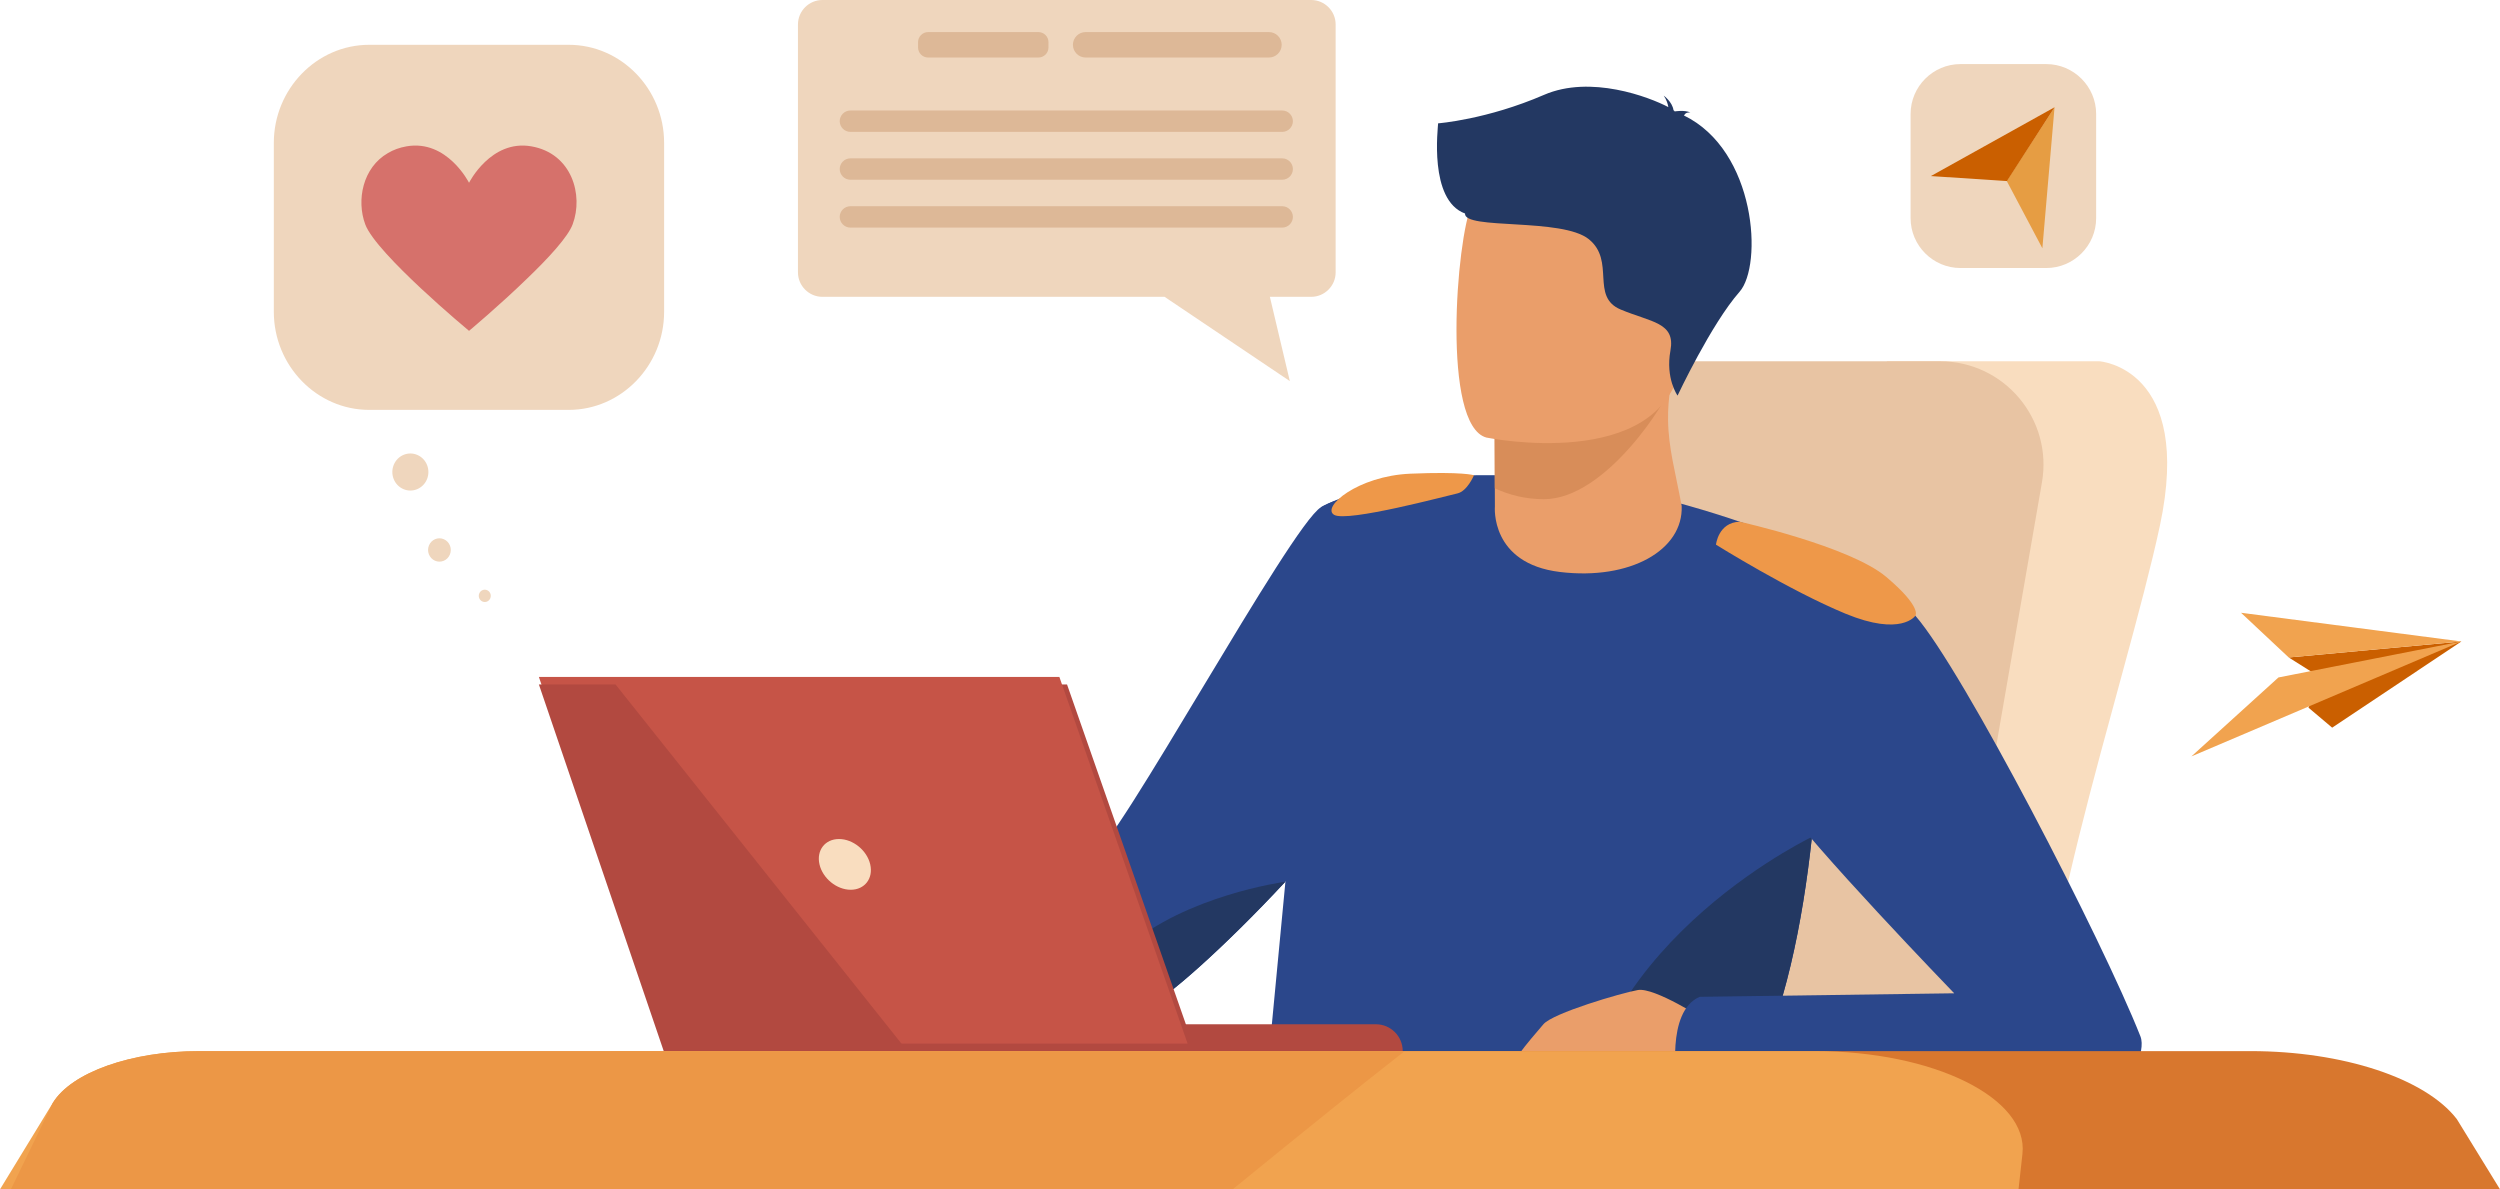 <?xml version="1.0" encoding="utf-8"?>
<!-- Generator: Adobe Illustrator 14.0.0, SVG Export Plug-In . SVG Version: 6.00 Build 43363)  -->
<!DOCTYPE svg PUBLIC "-//W3C//DTD SVG 1.1//EN" "http://www.w3.org/Graphics/SVG/1.1/DTD/svg11.dtd">
<svg version="1.1" id="_x3C_Layer_x3E_" xmlns="http://www.w3.org/2000/svg" xmlns:xlink="http://www.w3.org/1999/xlink" x="0px"
	 y="0px" width="320px" height="152.234px" viewBox="0 0 320 152.234" enable-background="new 0 0 320 152.234"
	 xml:space="preserve">
<g>
	<g>
		<path fill="#EFD6BD" d="M268.307,14.584v13.342c0,3.509-2.872,6.381-6.381,6.381h-10.989c-3.51,0-6.381-2.872-6.381-6.381V14.584
			c0-3.509,2.872-6.381,6.381-6.381h10.989C265.435,8.203,268.307,11.075,268.307,14.584z"/>
		<g>
			<polygon fill="#E69D43" points="261.424,31.778 262.982,13.729 256.858,23.156 			"/>
			<polygon fill="#CA5F00" points="247.151,22.538 262.982,13.729 256.886,23.176 			"/>
		</g>
	</g>
	<g>
		<path fill="#F9DDBF" d="M241.525,46.244h27.205c0,0,12.061,0.816,7.731,21.068c-4.329,20.251-18.555,61.294-14.226,73.708h-30.307
			L241.525,46.244z"/>
		<path fill="#E8C4A3" d="M180.069,120.359c3.602-17.681,9.399-47.506,12.474-63.396c1.204-6.226,6.653-10.72,12.994-10.72h42.792
			c8.214,0,14.445,7.404,13.041,15.498l-11.852,68.305c-1.195,6.889-7.541,11.659-14.49,10.894l-43.438-4.786
			C183.85,135.303,178.515,127.988,180.069,120.359z"/>
	</g>
	<g>
		<path fill="#2B478B" d="M169.094,64.92l-7.101,74.646c0,0,8.065,8.611,39.995,11.565c0.796,0.077,1.604,0.152,2.434,0.216
			c18.326,1.479,25.128-22.162,27.508-44.229c2.032-18.818,0.844-36.493,0.844-36.493C189.992,52.611,169.094,64.92,169.094,64.92z"
			/>
		<path fill="#2B478B" d="M99.425,124.293c6.338,2.942,44.032,5.411,47.653,4.369c1.857-0.536,9.628-7.381,17.446-15.803
			c0.008-0.004,0.008-0.004,0.008-0.004c7.398-7.966,14.858-17.341,17.374-24.088c5.175-13.864,0.727-26.174,0.727-26.174
			s-9.618-0.041-13.54,2.326c-3.922,2.374-26.34,43.662-29.337,44.751c-2.997,1.095-38.509,3.125-42.575,5.056
			C97.181,114.727,93.094,121.352,99.425,124.293z"/>
		<path fill="#EA9E6A" d="M191.337,62.502l0.009,2.334c0,0-0.647,7.299,8.34,8.379c8.987,1.083,15.803-2.822,15.568-8.456
			c-0.803-4.363-1.688-7.359-1.742-10.969c-0.02-1.342,0.074-2.764,0.327-4.37l-17.418-0.376l-5.131,0.831L191.337,62.502z"/>
		<path fill="#D88D59" d="M191.29,49.875l0.047,12.627c1.849,0.862,3.935,1.392,6.276,1.395c8.006,0.012,15.974-12.87,16.227-14.477
			L191.29,49.875z"/>
		<path fill="#EA9E6A" d="M190.264,56.009c0,0,22.302,4.541,24.915-9.391c2.614-13.932,7.253-22.729-6.875-26.217
			c-14.128-3.487-17.901,1.308-19.904,5.746C186.396,30.585,184.53,54.469,190.264,56.009z"/>
		<path fill="#233862" d="M184.078,15.787c0,0,6.222-0.469,13.564-3.648c5.96-2.58,13.468,0.283,15.906,1.572
			c-0.064-0.394-0.221-0.93-0.592-1.469c0,0,1.094,0.778,1.253,1.864c0.113,0.083,0.163,0.141,0.134,0.16
			c0,0,1.242-0.226,2.039,0.135c0,0-0.558-0.081-0.758,0.277c-0.021,0.038-0.053,0.07-0.089,0.099
			c9.283,4.503,10.118,19.187,7.123,22.579c-3.603,4.081-7.93,13.279-7.93,13.279s-1.569-2.178-0.91-5.773
			c0.66-3.596-2.446-3.6-6.368-5.241c-3.921-1.641-0.644-6.213-4.074-8.997c-3.428-2.785-16.02-1.17-15.853-3.295
			C182.852,25.62,184.077,16.266,184.078,15.787z"/>
		<path fill="#233862" d="M201.988,151.131c0.796,0.077,1.604,0.152,2.434,0.216c18.326,1.479,25.128-22.162,27.508-44.229
			C229.715,108.207,199.673,123.497,201.988,151.131z"/>
		<path fill="#EA9E6A" d="M218.243,130.538c0,0-6.461-4.194-8.6-3.813c-2.139,0.383-10.885,2.95-12.087,4.381
			c-1.874,2.23-5.183,5.773-3.298,6.15c1.885,0.376,18.522,1.211,20.44,1.046C216.616,138.139,221.085,136.27,218.243,130.538z"/>
		<path fill="#2B478B" d="M224.928,68.038c0,0,13.486,3.018,20.238,10.772c6.138,7.049,23.916,41.463,28.808,53.841
			c0.78,1.971-1.414,6.261-3.179,7.436c-4.419,2.941-13.517,5.076-36.024,1.363l-20.121-2.935c0,0-1.469-9.037,2.906-10.922
			l32.581-0.452c0,0-18.662-19.313-22.267-24.866C224.265,96.723,224.928,68.038,224.928,68.038z"/>
		<path fill="#233862" d="M99.425,124.293c6.338,2.942,44.032,5.411,47.653,4.369c1.857-0.536,9.628-7.381,17.446-15.803
			c-0.386,0.052-12.687,1.802-20.264,8.354c0,0-4.27,1.9-15.889,0.836C116.753,120.986,101.831,120.594,99.425,124.293z"/>
		<path fill="#EE9849" d="M222.689,66.78c0,0,14.111,3.153,18.745,7.062c4.633,3.907,3.733,4.969,3.733,4.969s-1.78,2.7-8.954-0.264
			c-7.174-2.965-16.567-8.828-16.567-8.828S219.931,66.859,222.689,66.78z"/>
		<path fill="#EE9849" d="M188.667,60.832c0,0-0.85,2.051-2.137,2.33c-1.286,0.278-14.078,3.724-15.756,2.741
			c-1.68-0.983,3.013-4.984,9.755-5.271C187.272,60.347,188.667,60.832,188.667,60.832z"/>
	</g>
	<g>
		<path fill="#B24940" d="M136.457,134.542h43.092l0,0c0-1.897-1.538-3.436-3.435-3.436h-39.657V134.542z"/>
		<polygon fill="#B24940" points="136.58,87.61 69.956,87.61 85.937,134.542 152.993,134.542 		"/>
		<polygon fill="#C65447" points="68.976,86.646 84.956,133.578 152.012,133.578 135.599,86.646 		"/>
		<path fill="#F9DDBF" d="M104.895,110.642c0.414,1.793,2.203,3.247,3.996,3.247c1.793,0,2.913-1.454,2.498-3.247
			c-0.414-1.793-2.203-3.247-3.996-3.247C105.599,107.395,104.481,108.849,104.895,110.642z"/>
		<polygon fill="#B24940" points="68.976,87.609 84.956,134.541 116.15,134.541 78.787,87.609 		"/>
	</g>
	<g>
		<g>
			<path fill="#D8772E" d="M53.513,152.234H320l-5.524-8.984c-4.023-5.227-14.587-8.708-26.42-8.708H79.032
				c-8.707,0-16.364,2.708-18.768,6.641L53.513,152.234z"/>
			<path fill="#F1A34F" d="M0,152.234h258.371l0.502-4.531c0.792-7.155-11.344-13.161-26.597-13.161H25.517
				c-8.707,0-16.364,2.708-18.766,6.641L0,152.234z"/>
			<path fill="#EC9746" d="M1.393,152.234h156.388c8.766-7.146,16.751-13.588,22.02-17.692H25.517
				c-8.707,0-16.364,2.708-18.766,6.641L1.393,152.234z"/>
		</g>
	</g>
	<g>
		<g>
			<path fill="#EFD6BD" d="M72.794,52.466H47.262c-6.717,0-12.213-5.65-12.213-12.555V18.29c0-6.905,5.496-12.556,12.213-12.556
				h25.533c6.716,0,12.212,5.65,12.212,12.556v21.621C85.006,46.815,79.51,52.466,72.794,52.466z"/>
			<g>
				<path fill="#D6716B" d="M46.751,28.717c1.388,3.76,13.285,13.633,13.285,13.633s3.876-3.238,7.468-6.726
					c2.688-2.581,5.199-5.299,5.794-6.907c1.409-3.736-0.088-9.082-5.287-9.986c-5.177-0.906-7.975,4.665-7.975,4.665
					s-2.799-5.571-7.997-4.665c-0.903,0.158-1.696,0.452-2.379,0.86C46.421,21.447,45.605,25.638,46.751,28.717z"/>
			</g>
		</g>
		<g>
			<path fill="#EFD6BD" d="M62.352,75.543c-0.39-0.171-0.84,0.017-1.006,0.417c-0.167,0.401,0.016,0.864,0.407,1.034
				c0.389,0.171,0.84-0.016,1.005-0.417C62.924,76.176,62.742,75.713,62.352,75.543z"/>
			<path fill="#EFD6BD" d="M56.815,69.021c-0.739-0.323-1.593,0.031-1.907,0.791c-0.313,0.761,0.031,1.637,0.771,1.96
				s1.593-0.032,1.907-0.791C57.899,70.221,57.555,69.344,56.815,69.021z"/>
			<path fill="#EFD6BD" d="M53.429,58.235c-1.173-0.513-2.528,0.05-3.026,1.256c-0.498,1.206,0.049,2.599,1.223,3.111
				s2.527-0.051,3.026-1.257C55.149,60.14,54.603,58.747,53.429,58.235z"/>
		</g>
	</g>
	<g>
		<path fill="#EFD6BD" d="M105.269,0h62.565c1.721,0,3.128,1.408,3.128,3.129v31.736c0,1.721-1.407,3.129-3.128,3.129h-5.29
			l2.554,10.786l-16.034-10.786h-43.796c-1.721,0-3.129-1.408-3.129-3.129V3.129C102.14,1.408,103.548,0,105.269,0z"/>
		<g>
			<path fill="#DDB897" d="M108.852,14.143h55.27c0.753,0,1.369,0.615,1.369,1.369l0,0c0,0.752-0.616,1.368-1.369,1.368h-55.27
				c-0.752,0-1.369-0.616-1.369-1.368l0,0C107.483,14.758,108.099,14.143,108.852,14.143z"/>
			<path fill="#DDB897" d="M108.852,20.269h55.27c0.753,0,1.369,0.616,1.369,1.369s-0.616,1.369-1.369,1.369h-55.27
				c-0.752,0-1.369-0.616-1.369-1.369S108.099,20.269,108.852,20.269z"/>
			<path fill="#DDB897" d="M108.852,26.396h55.27c0.753,0,1.369,0.616,1.369,1.368c0,0.753-0.616,1.369-1.369,1.369h-55.27
				c-0.752,0-1.369-0.616-1.369-1.369C107.483,27.012,108.099,26.396,108.852,26.396z"/>
			<path fill="#DDB897" d="M162.426,7.364h-23.463c-0.897,0-1.63-0.733-1.63-1.63c0-0.896,0.733-1.629,1.63-1.629h23.463
				c0.896,0,1.629,0.733,1.629,1.629C164.056,6.631,163.323,7.364,162.426,7.364z"/>
			<path fill="#DDB897" d="M132.917,7.364h-14.119c-0.708,0-1.287-0.579-1.287-1.288V5.394c0-0.709,0.58-1.288,1.287-1.288h14.119
				c0.708,0,1.288,0.579,1.288,1.288v0.683C134.205,6.785,133.625,7.364,132.917,7.364z"/>
		</g>
	</g>
	<g>
		<polygon fill="#CA5F00" points="298.518,93.142 315.054,82.108 292.956,84.156 297.059,86.738 295.486,90.582 		"/>
		<polygon fill="#F1A34F" points="315.054,82.108 291.64,86.714 280.496,96.822 		"/>
		<polygon fill="#F1A34F" points="292.956,84.156 315.054,82.108 286.851,78.434 		"/>
	</g>
</g>
</svg>

